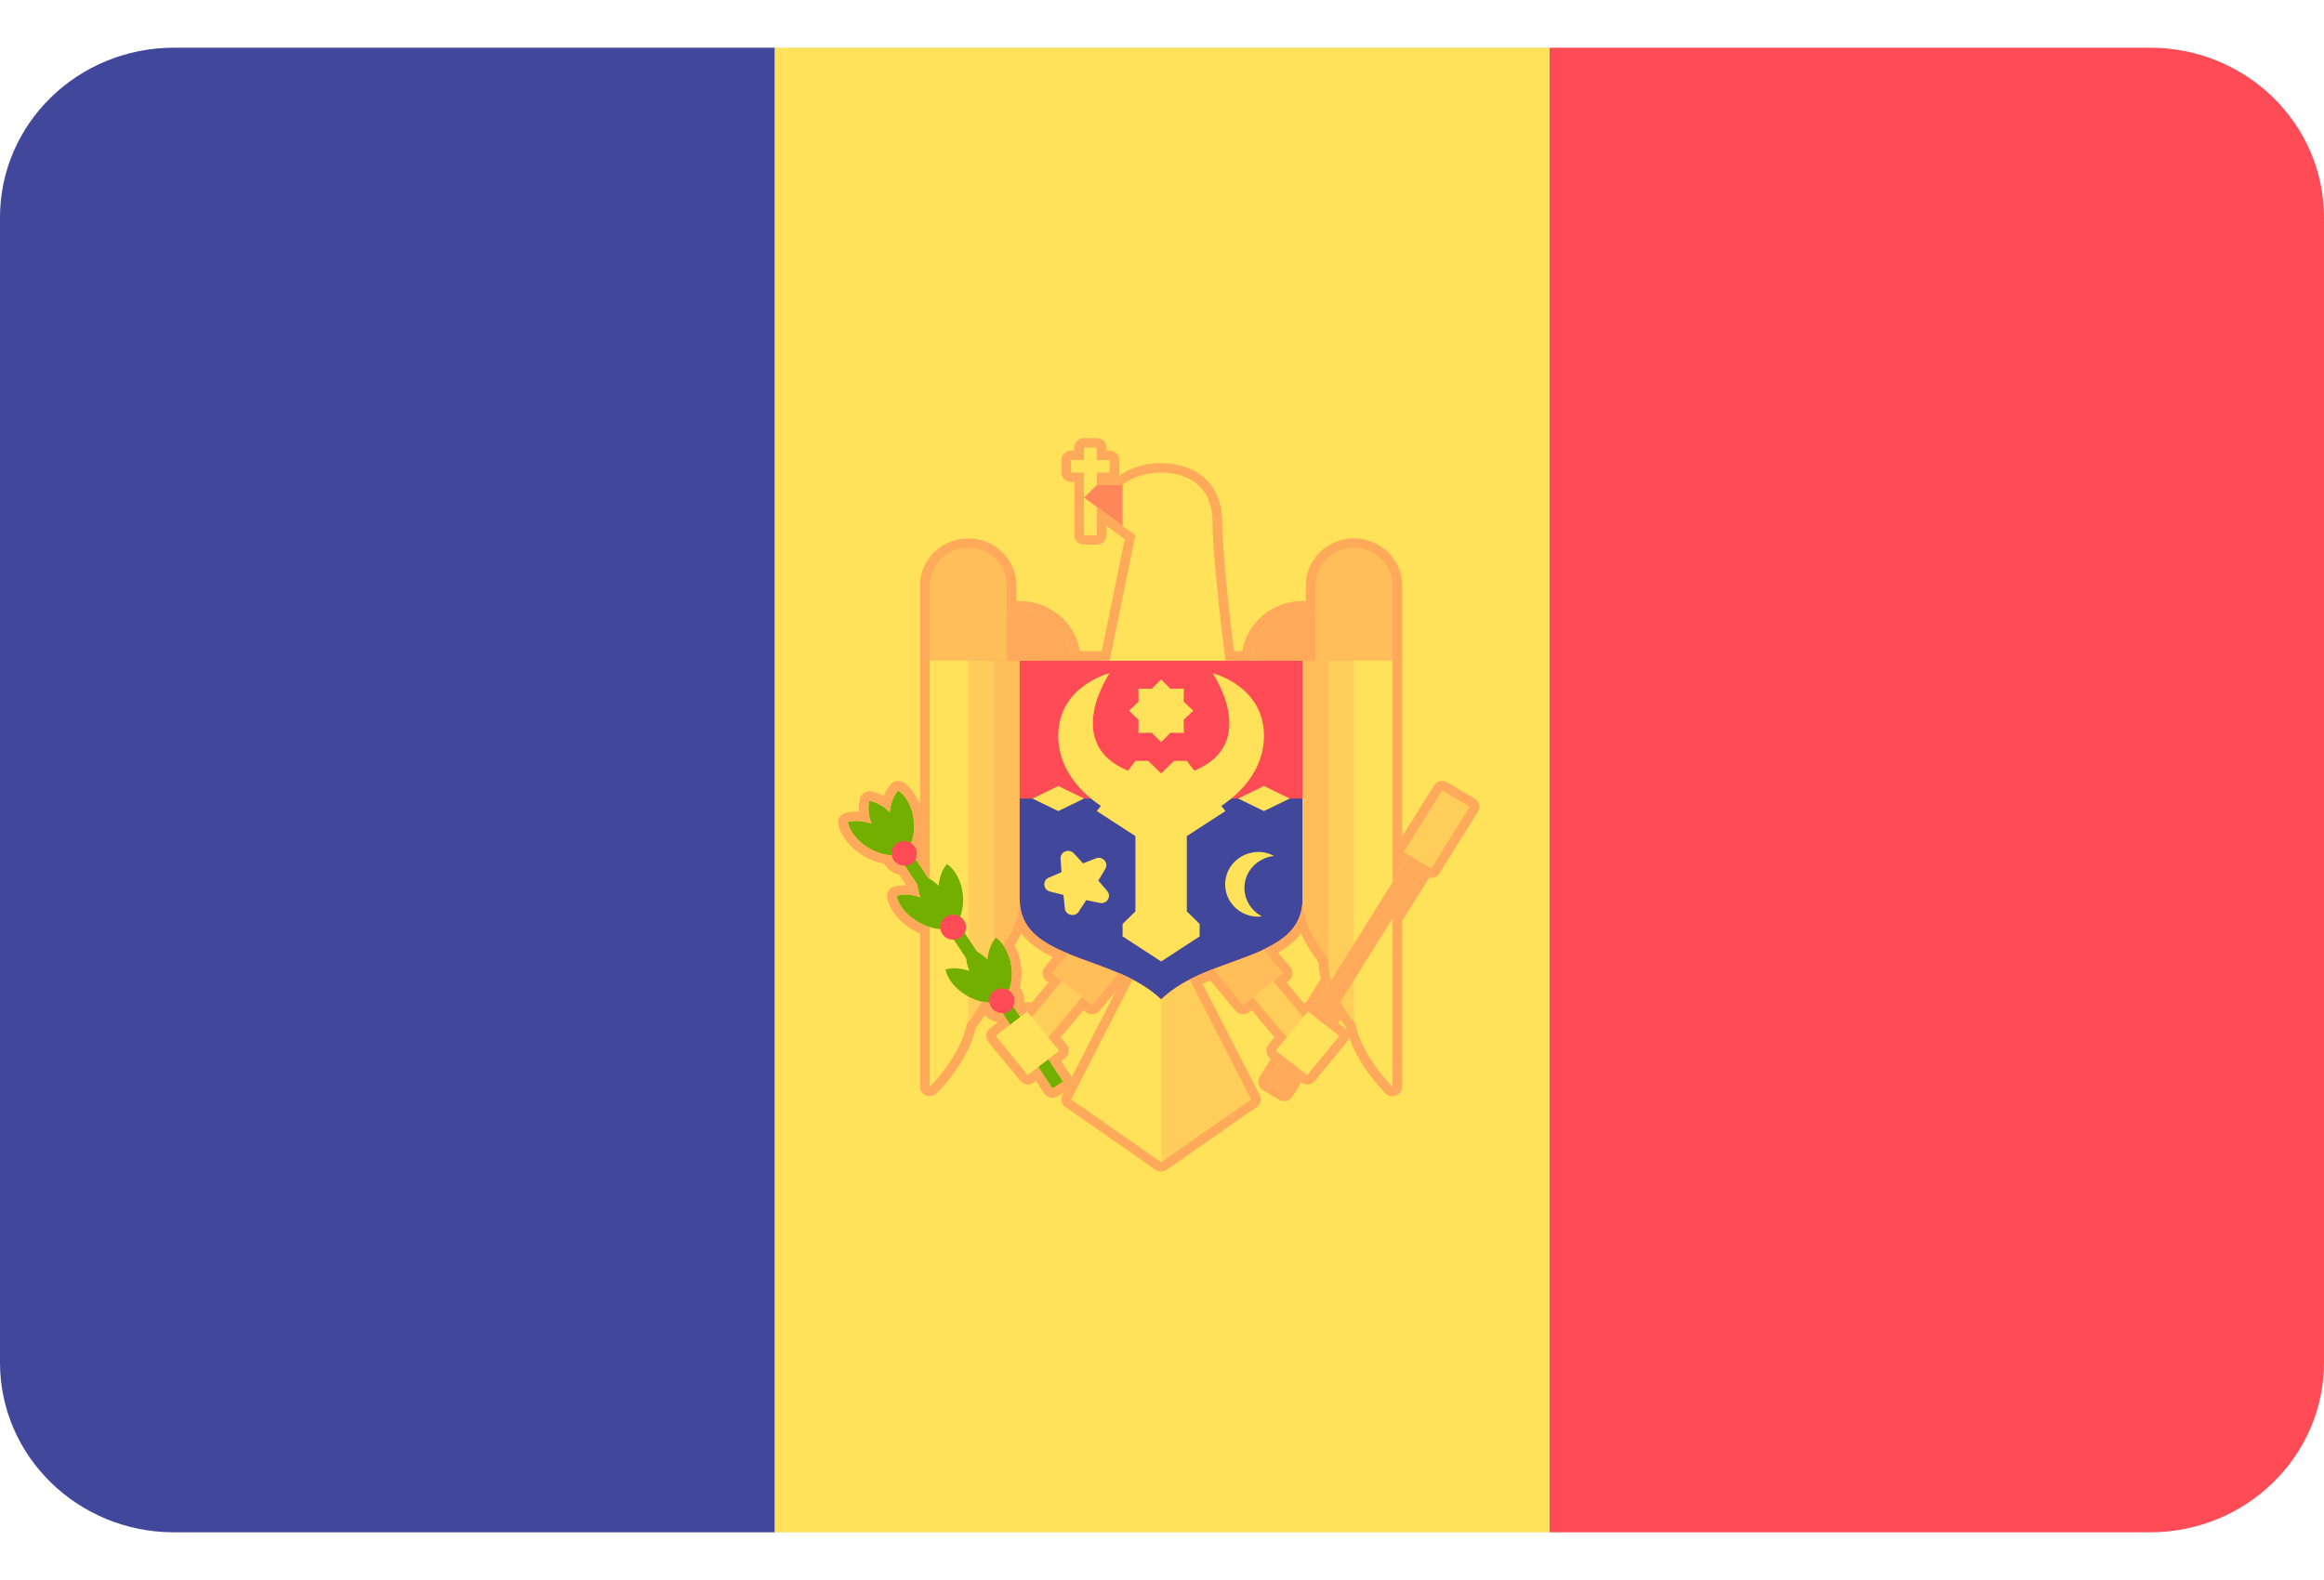<?xml version="1.0"?>
<svg xmlns="http://www.w3.org/2000/svg" width="25" height="17" viewBox="0 0 25 17" fill="none">
<g clip-path="url(#clip0_3008_753)">
<path d="M23.128 0.513H16.667V16.487H23.128C24.162 16.487 25 15.669 25 14.661V2.339C25 1.33 24.162 0.513 23.128 0.513Z" fill="#FF4B55"/>
<path d="M16.667 0.513H8.334V16.487H16.667V0.513Z" fill="#FFE15A"/>
<path d="M1.872 0.513C0.838 0.513 0 1.33 0 2.339V14.661C0 15.669 0.838 16.487 1.872 16.487H8.333V0.513H1.872Z" fill="#41479B"/>
<path d="M14.027 11.381L14.242 11.21L13.265 10.042L13.05 10.212L14.027 11.381Z" fill="#FFCD5A"/>
<path d="M13.372 10.812L13.801 10.471L13.371 9.957L12.943 10.297L13.372 10.812Z" fill="#FFBE5A"/>
<path d="M12.07 10.212L11.855 10.042L10.878 11.21L11.092 11.381L12.07 10.212Z" fill="#FFCD5A"/>
<path d="M12.177 10.297L11.748 9.957L11.318 10.471L11.747 10.812L12.177 10.297Z" fill="#FFBE5A"/>
<path d="M12.214 10.48L11.522 11.829L12.491 12.503V10.615L12.214 10.48Z" fill="#FFE15A"/>
<path d="M12.767 10.48L13.459 11.829L12.491 12.503V10.615L12.767 10.48Z" fill="#FFCD5A"/>
<path d="M10.554 10.48V6.973H10.969C10.969 6.973 10.969 9.266 10.969 9.671C10.969 10.075 10.554 10.48 10.554 10.48Z" fill="#FFBE5A"/>
<path d="M10.277 11.155V6.973H10.692C10.692 6.973 10.692 9.941 10.692 10.345C10.692 10.75 10.277 11.155 10.277 11.155Z" fill="#FFCD5A"/>
<path d="M10.001 11.694V6.973H10.416C10.416 6.973 10.416 10.48 10.416 10.885C10.416 11.29 10.001 11.694 10.001 11.694Z" fill="#FFE15A"/>
<path d="M10.969 7.108C10.969 7.108 10.969 9.03 10.969 9.671C10.969 10.345 11.972 10.255 12.49 10.75C13.009 10.255 14.012 10.345 14.012 9.671C14.012 9.03 14.012 7.108 14.012 7.108H10.969Z" fill="#FF4B55"/>
<path d="M10.969 8.592C10.969 9.019 10.969 9.433 10.969 9.671C10.969 10.345 11.972 10.255 12.49 10.75C13.009 10.255 14.012 10.345 14.012 9.671C14.012 9.433 14.012 9.019 14.012 8.592L10.969 8.592Z" fill="#41479B"/>
<path d="M12.491 10.345L12.076 10.075V9.941L12.214 9.806V8.996L11.799 8.727L12.214 8.187H12.352L12.491 8.322L12.629 8.187H12.767L13.182 8.727L12.767 8.996V9.806L12.905 9.941V10.075L12.491 10.345Z" fill="#FFE15A"/>
<path d="M11.937 7.243C11.937 7.243 11.384 7.378 11.384 7.917C11.384 8.457 11.937 8.727 11.937 8.727L12.214 8.322C11.384 8.052 11.937 7.243 11.937 7.243Z" fill="#FFE15A"/>
<path d="M13.044 7.243C13.044 7.243 13.597 7.378 13.597 7.917C13.597 8.457 13.044 8.727 13.044 8.727L12.767 8.322C13.597 8.052 13.044 7.243 13.044 7.243Z" fill="#FFE15A"/>
<path d="M11.107 8.592L11.384 8.727L11.661 8.592L11.384 8.457L11.107 8.592Z" fill="#FFE15A"/>
<path d="M13.32 8.592L13.597 8.727L13.874 8.592L13.597 8.457L13.32 8.592Z" fill="#FFE15A"/>
<path d="M12.49 7.31L12.591 7.411L12.735 7.409L12.733 7.549L12.836 7.647L12.733 7.746L12.735 7.886L12.591 7.884L12.49 7.985L12.39 7.884L12.246 7.886L12.248 7.746L12.145 7.647L12.248 7.549L12.246 7.409L12.39 7.411L12.49 7.31Z" fill="#FFE15A"/>
<path d="M11.551 9.181L11.651 9.289L11.79 9.235C11.861 9.208 11.929 9.284 11.89 9.349L11.815 9.475L11.911 9.587C11.96 9.645 11.906 9.731 11.831 9.715L11.685 9.685L11.605 9.808C11.564 9.872 11.463 9.849 11.455 9.774L11.44 9.629L11.295 9.593C11.22 9.574 11.212 9.474 11.282 9.443L11.419 9.384L11.409 9.239C11.404 9.164 11.499 9.125 11.551 9.181Z" fill="#FFE15A"/>
<path d="M13.393 9.488C13.424 9.335 13.554 9.226 13.705 9.21C13.674 9.194 13.641 9.18 13.605 9.173C13.411 9.137 13.223 9.26 13.186 9.449C13.148 9.638 13.275 9.821 13.469 9.857C13.505 9.864 13.541 9.864 13.576 9.86C13.442 9.79 13.363 9.642 13.393 9.488Z" fill="#FFE15A"/>
<path d="M11.937 7.108L12.214 5.759L11.661 5.354L11.799 5.219H12.075C12.075 5.219 12.214 5.085 12.49 5.085C12.767 5.085 13.044 5.219 13.044 5.624C13.044 6.029 13.182 7.108 13.182 7.108H11.937V7.108Z" fill="#FFE15A"/>
<path d="M10.969 6.568C10.663 6.568 10.416 6.81 10.416 7.108H11.522C11.522 6.81 11.274 6.568 10.969 6.568Z" fill="#FFAA5A"/>
<path d="M10.831 7.108H10.001V6.21C10.001 6.035 10.146 5.894 10.325 5.894H10.507C10.686 5.894 10.831 6.035 10.831 6.21V7.108Z" fill="#FFBE5A"/>
<path d="M14.427 10.48V6.973H14.012C14.012 6.973 14.012 9.266 14.012 9.671C14.012 10.075 14.427 10.48 14.427 10.48Z" fill="#FFBE5A"/>
<path d="M14.704 11.155V6.973H14.289C14.289 6.973 14.289 9.941 14.289 10.345C14.289 10.75 14.704 11.155 14.704 11.155Z" fill="#FFCD5A"/>
<path d="M14.98 11.694V6.973H14.565C14.565 6.973 14.565 10.48 14.565 10.885C14.565 11.29 14.98 11.694 14.98 11.694Z" fill="#FFE15A"/>
<path d="M14.012 6.568C14.318 6.568 14.565 6.81 14.565 7.108H13.459C13.459 6.81 13.706 6.568 14.012 6.568Z" fill="#FFAA5A"/>
<path d="M14.15 7.108H14.98V6.21C14.98 6.035 14.835 5.894 14.656 5.894H14.475C14.295 5.894 14.15 6.035 14.15 6.21L14.15 7.108Z" fill="#FFBE5A"/>
<path d="M15.752 8.644L15.575 8.539L13.638 11.641L13.815 11.746L15.752 8.644Z" fill="#FFAA5A"/>
<path d="M14.063 11.568L14.408 11.146L14.07 10.883L13.725 11.304L14.063 11.568Z" fill="#FFE15A"/>
<path d="M15.809 8.679L15.514 8.504L15.099 9.169L15.394 9.344L15.809 8.679Z" fill="#FFCD5A"/>
<path d="M11.438 11.638L9.485 8.693L9.369 8.766L11.321 11.711L11.438 11.638Z" fill="#73AF00"/>
<path d="M10.713 10.09C10.664 10.145 10.631 10.228 10.623 10.324C10.555 10.257 10.476 10.214 10.403 10.202C10.384 10.272 10.392 10.359 10.427 10.447C10.334 10.415 10.242 10.41 10.171 10.432C10.191 10.531 10.274 10.639 10.401 10.713C10.528 10.787 10.665 10.807 10.765 10.777L10.793 10.76C10.862 10.684 10.899 10.554 10.882 10.41C10.865 10.267 10.798 10.148 10.713 10.09Z" fill="#73AF00"/>
<path d="M10.779 10.904C10.855 10.904 10.917 10.843 10.917 10.769C10.917 10.694 10.855 10.634 10.779 10.634C10.702 10.634 10.64 10.694 10.64 10.769C10.64 10.843 10.702 10.904 10.779 10.904Z" fill="#FF4B55"/>
<path d="M10.188 9.297C10.138 9.352 10.105 9.435 10.097 9.531C10.029 9.463 9.951 9.421 9.878 9.409C9.858 9.479 9.866 9.566 9.901 9.654C9.808 9.622 9.717 9.617 9.645 9.639C9.665 9.738 9.748 9.846 9.876 9.92C10.003 9.994 10.14 10.014 10.239 9.985L10.267 9.967C10.336 9.891 10.373 9.761 10.357 9.617C10.339 9.474 10.273 9.355 10.188 9.297Z" fill="#73AF00"/>
<path d="M10.253 10.111C10.33 10.111 10.392 10.05 10.392 9.976C10.392 9.902 10.33 9.841 10.253 9.841C10.177 9.841 10.115 9.902 10.115 9.976C10.115 10.05 10.177 10.111 10.253 10.111Z" fill="#FF4B55"/>
<path d="M9.662 8.504C9.613 8.559 9.58 8.642 9.571 8.738C9.503 8.671 9.425 8.628 9.352 8.616C9.333 8.686 9.341 8.773 9.375 8.861C9.282 8.829 9.191 8.824 9.119 8.846C9.14 8.945 9.223 9.053 9.35 9.127C9.477 9.202 9.614 9.222 9.713 9.192L9.742 9.174C9.81 9.098 9.848 8.968 9.831 8.824C9.814 8.681 9.747 8.562 9.662 8.504Z" fill="#73AF00"/>
<path d="M9.728 9.318C9.804 9.318 9.866 9.258 9.866 9.183C9.866 9.109 9.804 9.048 9.728 9.048C9.651 9.048 9.589 9.109 9.589 9.183C9.589 9.258 9.651 9.318 9.728 9.318Z" fill="#FF4B55"/>
<path d="M11.395 11.305L11.05 10.883L10.712 11.147L11.057 11.568L11.395 11.305Z" fill="#FFE15A"/>
<path d="M11.799 4.815H11.661V5.759H11.799V4.815Z" fill="#FFE15A"/>
<path d="M11.937 4.95H11.522V5.085H11.937V4.95Z" fill="#FFE15A"/>
<path d="M11.661 5.354L12.076 5.658V5.219H11.799L11.661 5.354Z" fill="#FF875A"/>
<path d="M11.799 4.815V4.95H11.937V5.085H11.799V5.219H12.075C12.075 5.219 12.214 5.085 12.49 5.085C12.767 5.085 13.044 5.219 13.044 5.624C13.044 6.029 13.182 7.108 13.182 7.108H13.459C13.459 6.81 13.706 6.568 14.012 6.568C14.06 6.568 14.106 6.576 14.15 6.587V6.299C14.15 6.075 14.336 5.894 14.565 5.894C14.794 5.894 14.98 6.075 14.98 6.299V6.973V7.108V9.49L15.159 9.204L15.1 9.169L15.514 8.504L15.574 8.539L15.662 8.592L15.81 8.679L15.395 9.344L15.336 9.309L14.98 9.879V11.694C14.98 11.694 14.65 11.371 14.579 11.014C14.528 10.951 14.47 10.87 14.419 10.778L14.261 11.032L14.408 11.147L14.062 11.568L13.971 11.496L13.814 11.747L13.637 11.642L13.807 11.369L13.725 11.305L13.842 11.161L13.479 10.727L13.372 10.812L13.05 10.426C12.964 10.46 12.879 10.497 12.797 10.539L13.458 11.829L12.49 12.504L11.522 11.829L12.184 10.539C12.135 10.514 12.085 10.49 12.034 10.468L11.747 10.812L11.639 10.727L11.277 11.161L11.394 11.305L11.277 11.396L11.437 11.639L11.321 11.712L11.168 11.481L11.056 11.568L10.711 11.146L10.866 11.025L10.784 10.901C10.782 10.901 10.78 10.902 10.778 10.902C10.733 10.902 10.688 10.882 10.662 10.842C10.651 10.825 10.645 10.807 10.642 10.788C10.616 10.787 10.59 10.783 10.562 10.777C10.511 10.869 10.452 10.95 10.402 11.014C10.331 11.371 10.001 11.694 10.001 11.694V9.974C9.959 9.961 9.917 9.945 9.875 9.92C9.748 9.846 9.665 9.738 9.645 9.639C9.674 9.63 9.706 9.626 9.74 9.626C9.791 9.626 9.845 9.635 9.901 9.654C9.883 9.609 9.872 9.563 9.869 9.521L9.733 9.315C9.731 9.315 9.729 9.315 9.727 9.315C9.682 9.315 9.637 9.296 9.611 9.256C9.6 9.239 9.594 9.221 9.591 9.202C9.514 9.197 9.431 9.175 9.35 9.128C9.222 9.053 9.139 8.946 9.119 8.846C9.148 8.837 9.181 8.833 9.215 8.833C9.265 8.833 9.32 8.842 9.375 8.861C9.34 8.773 9.333 8.686 9.352 8.616C9.425 8.628 9.503 8.671 9.571 8.738C9.58 8.642 9.612 8.559 9.662 8.504C9.747 8.563 9.813 8.681 9.83 8.824C9.841 8.916 9.828 9 9.801 9.07C9.817 9.08 9.832 9.093 9.843 9.11C9.871 9.151 9.87 9.201 9.849 9.242L9.985 9.447C9.99 9.45 9.995 9.454 10.001 9.457V7.108V6.973V6.299C10.001 6.075 10.186 5.894 10.415 5.894C10.645 5.894 10.83 6.075 10.83 6.299V6.588C10.875 6.576 10.921 6.568 10.969 6.568C11.274 6.568 11.522 6.81 11.522 7.108H11.937L12.213 5.759L12.075 5.658L11.799 5.456V5.759H11.66V5.085H11.522V4.95H11.66V4.815H11.799M14.019 10.945L14.07 10.883L14.098 10.904L14.32 10.547C14.301 10.481 14.289 10.413 14.289 10.345C14.289 10.339 14.289 10.33 14.289 10.322C14.168 10.167 14.012 9.919 14.012 9.671C14.012 9.955 13.833 10.103 13.588 10.217L13.801 10.471L13.694 10.557L14.019 10.945ZM10.975 10.941L11.049 10.883L11.1 10.945L11.425 10.556L11.318 10.471L11.494 10.261C11.198 10.14 10.969 9.993 10.969 9.671C10.969 9.851 10.886 10.032 10.795 10.176C10.838 10.239 10.871 10.318 10.882 10.41C10.893 10.501 10.88 10.585 10.852 10.655C10.869 10.665 10.883 10.678 10.895 10.695C10.922 10.737 10.921 10.787 10.9 10.828L10.975 10.941ZM11.799 4.714H11.661C11.603 4.714 11.557 4.759 11.557 4.815V4.848H11.522C11.465 4.848 11.418 4.894 11.418 4.95V5.085C11.418 5.14 11.465 5.186 11.522 5.186H11.557V5.759C11.557 5.815 11.603 5.86 11.661 5.86H11.799C11.856 5.86 11.903 5.815 11.903 5.759V5.658L12.013 5.739L12.099 5.802L11.852 7.007H11.618C11.568 6.701 11.296 6.467 10.969 6.467C10.957 6.467 10.946 6.468 10.934 6.468V6.299C10.934 6.02 10.702 5.793 10.416 5.793C10.13 5.793 9.897 6.02 9.897 6.299V6.973V7.108V8.659C9.859 8.559 9.799 8.474 9.722 8.421C9.704 8.409 9.683 8.402 9.662 8.402C9.633 8.402 9.605 8.414 9.584 8.437C9.552 8.472 9.526 8.515 9.507 8.564C9.461 8.54 9.414 8.524 9.368 8.516C9.363 8.515 9.357 8.515 9.352 8.515C9.306 8.515 9.264 8.545 9.252 8.59C9.24 8.634 9.236 8.682 9.239 8.732C9.231 8.732 9.223 8.732 9.215 8.732C9.17 8.732 9.128 8.737 9.089 8.749C9.038 8.764 9.007 8.815 9.017 8.865C9.044 8.998 9.149 9.128 9.297 9.214C9.365 9.254 9.439 9.281 9.514 9.294C9.517 9.3 9.521 9.305 9.524 9.311C9.558 9.362 9.611 9.397 9.673 9.411L9.748 9.525C9.746 9.525 9.743 9.525 9.741 9.525C9.696 9.525 9.653 9.53 9.614 9.542C9.564 9.557 9.533 9.608 9.543 9.658C9.57 9.791 9.674 9.921 9.822 10.007C9.846 10.021 9.87 10.033 9.897 10.044V11.694C9.897 11.735 9.922 11.772 9.961 11.787C9.974 11.793 9.987 11.795 10.001 11.795C10.028 11.795 10.054 11.785 10.074 11.765C10.088 11.752 10.414 11.43 10.498 11.057C10.533 11.012 10.566 10.967 10.595 10.922C10.628 10.96 10.673 10.985 10.724 10.996L10.728 11.003L10.646 11.067C10.625 11.084 10.611 11.108 10.608 11.135C10.605 11.162 10.613 11.188 10.63 11.209L10.976 11.631C10.993 11.652 11.018 11.665 11.045 11.668C11.049 11.668 11.053 11.669 11.057 11.669C11.08 11.669 11.103 11.661 11.121 11.647L11.143 11.629L11.234 11.766C11.249 11.789 11.273 11.805 11.3 11.81C11.307 11.812 11.314 11.812 11.321 11.812C11.341 11.812 11.361 11.807 11.378 11.796L11.445 11.754L11.43 11.784C11.407 11.828 11.42 11.882 11.462 11.911L12.43 12.586C12.448 12.598 12.469 12.604 12.491 12.604C12.512 12.604 12.533 12.598 12.551 12.586L13.519 11.911C13.56 11.882 13.574 11.828 13.552 11.784L12.936 10.584C12.962 10.572 12.99 10.56 13.018 10.548L13.292 10.876C13.312 10.9 13.342 10.913 13.373 10.913C13.396 10.913 13.419 10.905 13.438 10.89L13.465 10.869L13.709 11.161L13.644 11.241C13.627 11.262 13.619 11.289 13.622 11.315C13.625 11.342 13.639 11.367 13.66 11.383L13.672 11.392L13.549 11.589C13.519 11.636 13.535 11.699 13.584 11.728L13.761 11.833C13.777 11.843 13.796 11.848 13.815 11.848C13.823 11.848 13.831 11.847 13.839 11.845C13.866 11.838 13.889 11.822 13.903 11.799L13.998 11.647C14.018 11.661 14.04 11.669 14.063 11.669C14.093 11.669 14.123 11.655 14.144 11.631L14.489 11.209C14.502 11.194 14.509 11.175 14.511 11.157C14.624 11.486 14.894 11.753 14.907 11.765C14.927 11.785 14.953 11.795 14.98 11.795C14.994 11.795 15.007 11.793 15.02 11.787C15.059 11.772 15.084 11.735 15.084 11.694V9.907L15.374 9.443C15.381 9.445 15.388 9.445 15.395 9.445C15.43 9.445 15.464 9.428 15.484 9.397L15.899 8.732C15.913 8.709 15.918 8.681 15.911 8.655C15.905 8.629 15.888 8.607 15.864 8.593L15.716 8.505L15.628 8.452L15.569 8.417C15.552 8.407 15.533 8.403 15.515 8.403C15.48 8.403 15.446 8.42 15.426 8.451L15.084 8.999V7.108V6.973V6.298C15.084 6.019 14.851 5.793 14.565 5.793C14.279 5.793 14.047 6.019 14.047 6.298V6.468C14.035 6.467 14.024 6.467 14.012 6.467C13.685 6.467 13.413 6.701 13.363 7.007H13.274C13.241 6.741 13.148 5.951 13.148 5.624C13.148 5.152 12.808 4.983 12.491 4.983C12.255 4.983 12.104 5.071 12.039 5.118H12.035C12.039 5.108 12.041 5.096 12.041 5.084V4.949C12.041 4.894 11.995 4.848 11.937 4.848H11.903V4.815C11.903 4.759 11.856 4.714 11.799 4.714ZM10.915 10.176C10.942 10.131 10.965 10.086 10.985 10.041C11.072 10.155 11.196 10.235 11.328 10.299L11.238 10.407C11.22 10.428 11.212 10.455 11.215 10.482C11.218 10.508 11.231 10.533 11.252 10.55L11.279 10.571L11.094 10.792C11.084 10.787 11.072 10.784 11.06 10.782C11.056 10.782 11.053 10.782 11.049 10.782C11.039 10.782 11.028 10.783 11.018 10.786C11.023 10.735 11.011 10.684 10.982 10.64C10.978 10.635 10.975 10.63 10.971 10.625C10.989 10.553 10.994 10.476 10.985 10.399C10.976 10.319 10.952 10.244 10.915 10.176ZM13.749 10.249C13.84 10.197 13.929 10.131 13.996 10.043C14.049 10.16 14.119 10.268 14.185 10.355C14.186 10.412 14.194 10.47 14.209 10.531L14.051 10.784C14.042 10.785 14.033 10.788 14.025 10.792L13.84 10.571L13.867 10.55C13.888 10.533 13.902 10.508 13.904 10.482C13.907 10.455 13.899 10.428 13.882 10.407L13.749 10.249ZM11.747 10.913C11.777 10.913 11.807 10.9 11.827 10.876L12.002 10.667L11.529 11.59C11.527 11.588 11.526 11.586 11.525 11.583L11.415 11.418L11.459 11.383C11.481 11.367 11.495 11.342 11.498 11.316C11.501 11.289 11.493 11.262 11.476 11.241L11.41 11.162L11.655 10.869L11.681 10.89C11.701 10.906 11.724 10.913 11.747 10.913ZM14.397 11.008L14.419 10.972C14.439 11 14.46 11.029 14.482 11.057C14.484 11.066 14.486 11.074 14.489 11.082C14.484 11.077 14.479 11.072 14.473 11.067L14.397 11.008Z" fill="#FFAA5A"/>
</g>
<defs>
<clipPath id="clip0_3008_753">
<rect width="25" height="16" fill="white" transform="translate(0 0.5)"/>
</clipPath>
</defs>
</svg>
